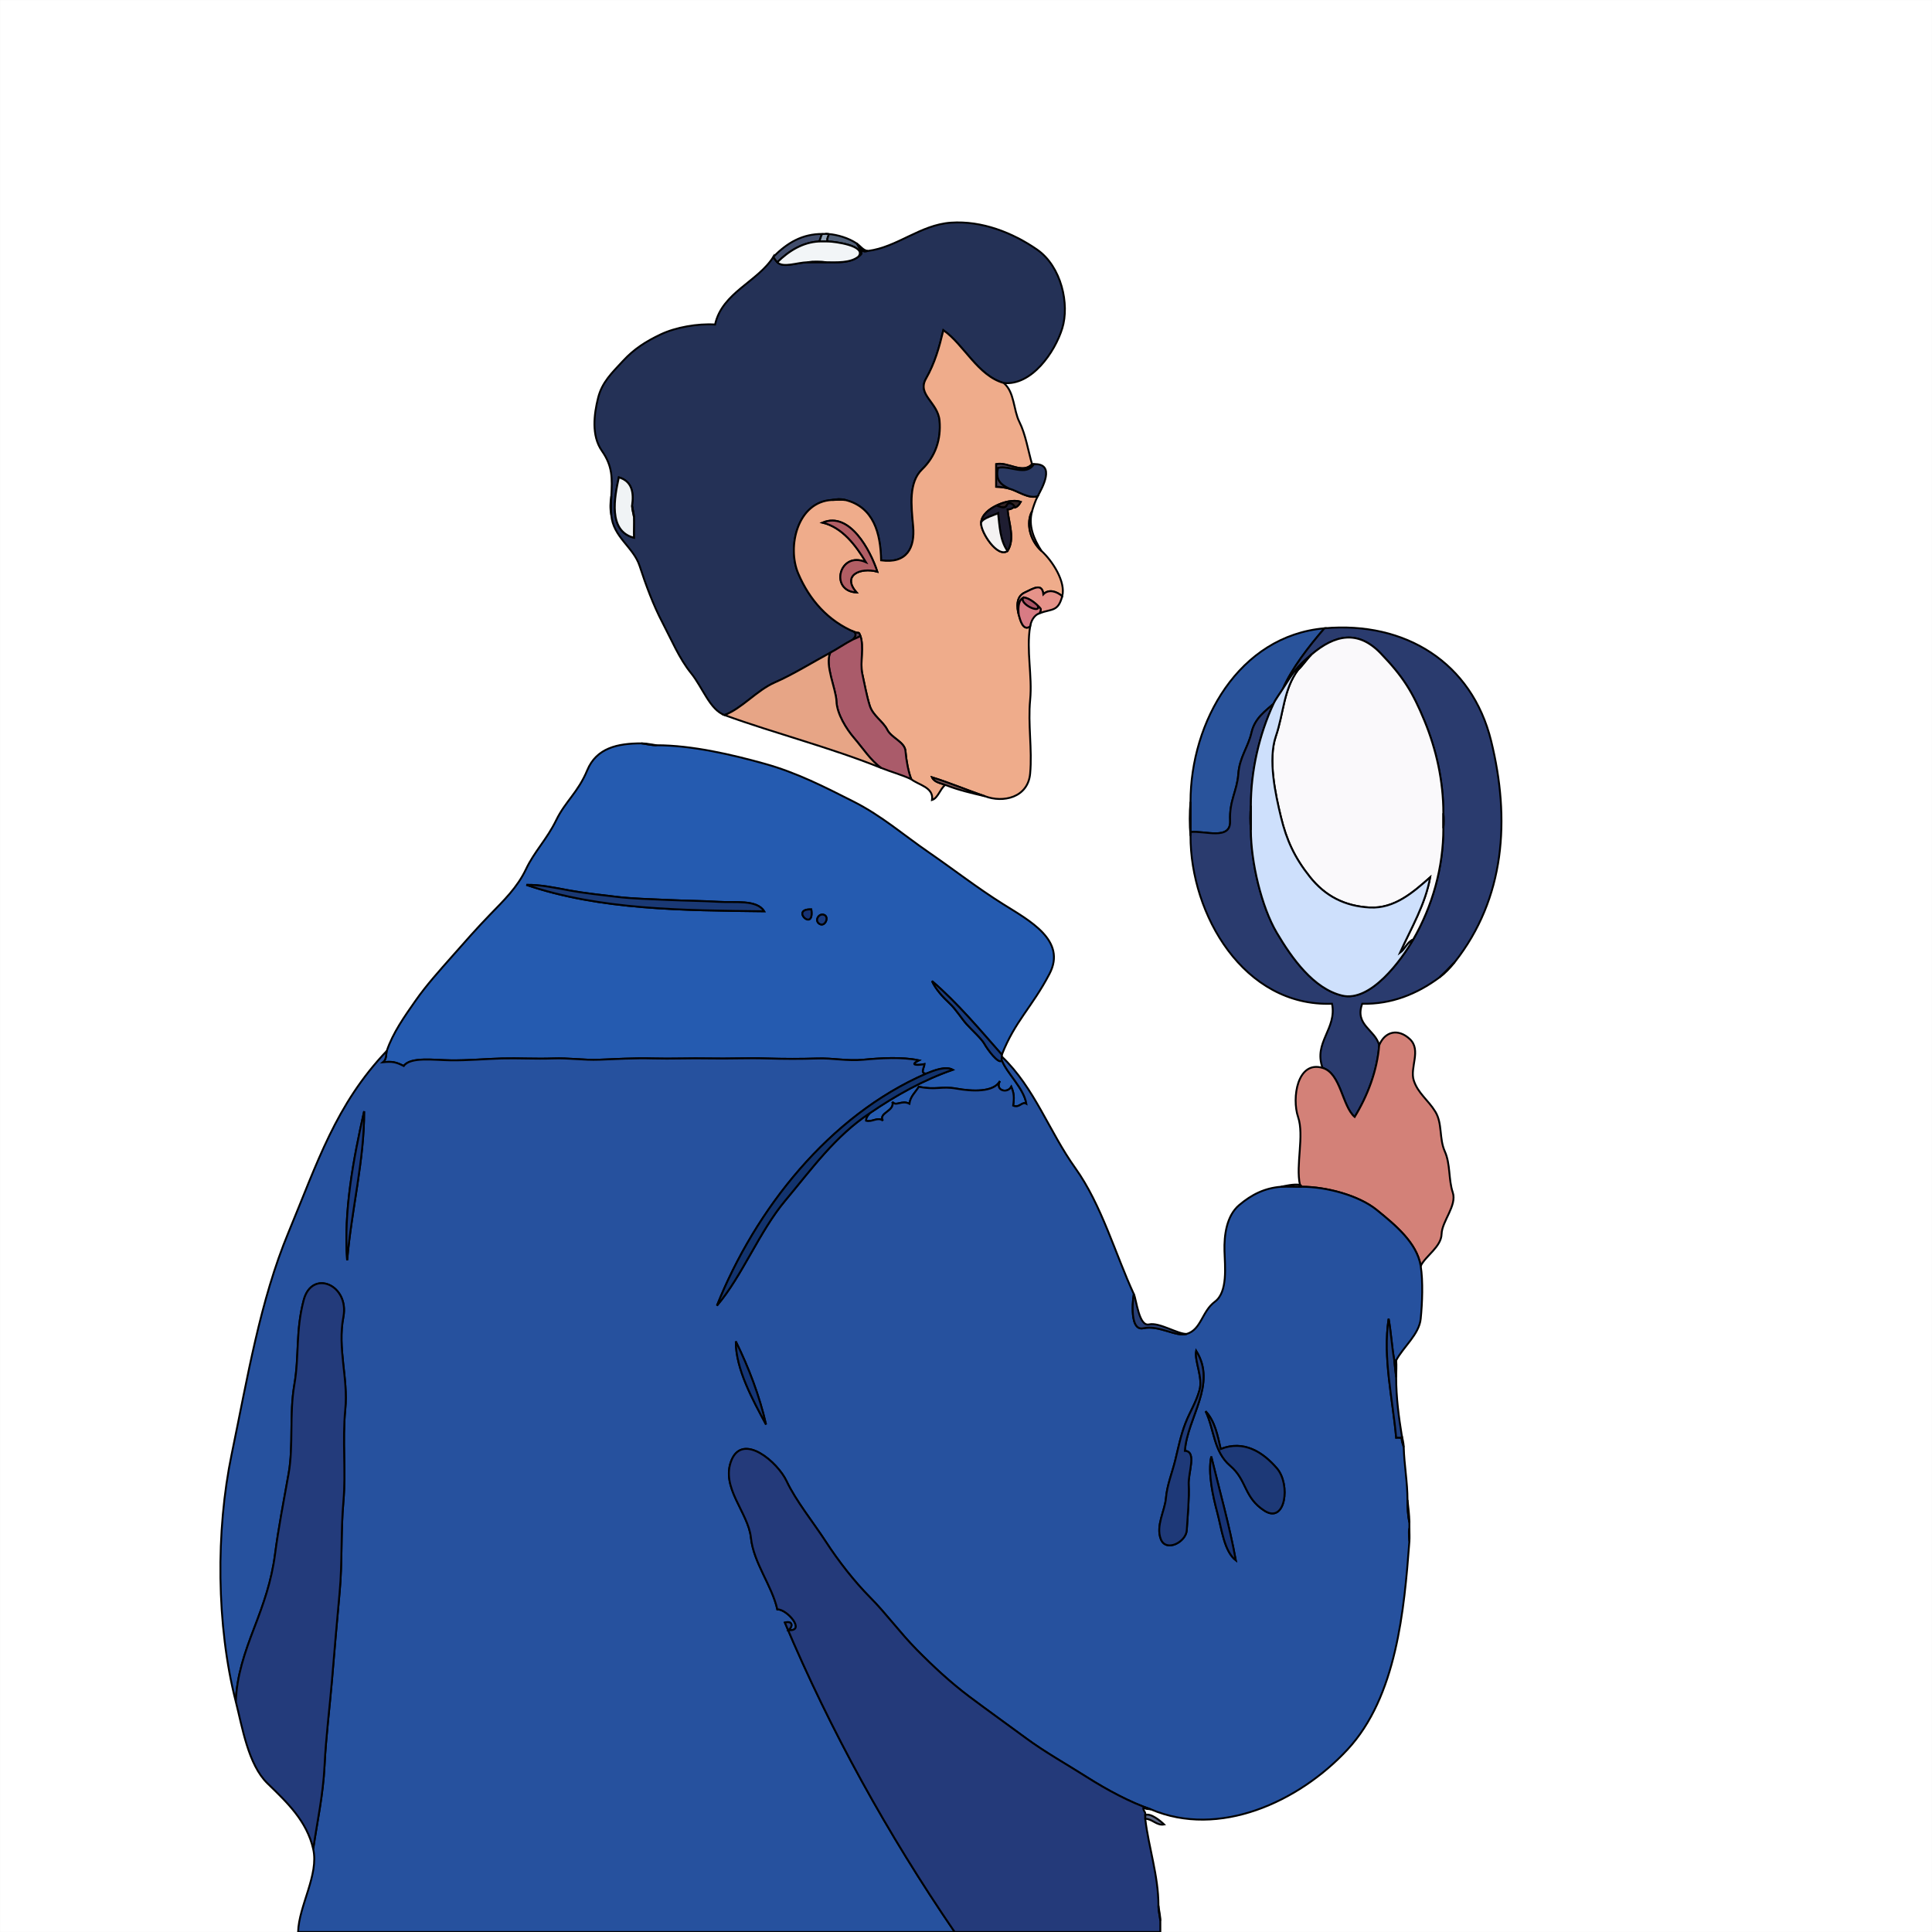 <svg width="1024" height="1024" viewBox="0 0 1024 1024" fill="none" xmlns="http://www.w3.org/2000/svg">
<g clip-path="url(#clip0_2114_1311)">
<path d="M0 1024H158C158.38 1010.03 169.12 993.67 166 980C162.6 965.1 152.04 955.2 141.77 945.23C131.5 935.26 128.39 915.29 125 902C114.65 861.49 114.35 811.36 122.78 770.78C131.21 730.2 137.75 689.6 152.98 652.98C168.2 616.35 177.92 585.44 205 557C208.23 547.39 214.5 538.59 220.3 530.3C226.1 522.02 232.97 514.44 239.75 506.75C246.54 499.06 252.44 492.3 259.75 484.75C267.06 477.2 274.17 470.39 278.75 460.75C283.34 451.11 289.79 444.98 294.77 434.77C299.75 424.56 306.36 420.05 311.25 408.25C316.15 396.46 327.22 394 340 394C342.77 394 345.96 394.8 348 395C366.77 395 388.06 400 405.22 404.78C422.38 409.55 437.06 417.11 452.23 424.77C467.4 432.43 478.65 442.39 492.25 451.75C505.84 461.12 517.95 470.6 531.75 479.25C545.54 487.91 565.56 498.43 556.22 516.22C546.89 534.02 538.05 541.08 531 559C530.83 559.43 531 560 531 560C548.43 576.69 555.97 599.56 569.92 619.08C583.88 638.59 591.11 664.61 601 686C602.36 688.94 603.64 703.23 609.03 701.97C614.42 700.72 624.34 707.24 629 707C636.74 704.69 637.01 695.01 643.92 689.92C650.83 684.83 649.23 671.21 649 663C648.77 654.79 650.06 644.43 656.75 638.75C663.45 633.08 670.32 629.69 679 629C681.82 628.46 685.5 627.5 689 628C686.66 617.44 691.39 601.97 688 592C684.61 582.02 687.59 561.99 701 566C696.03 552.53 708.71 545.25 706 532C659.25 533.72 630.91 484.69 631 443C630.45 437.33 630.46 430.6 631 425C631 382.71 656.59 337 702 333C744.8 329.23 780.1 351.16 790.33 392.67C800.55 434.18 797.76 476.1 771 510C768.67 512.95 765.98 515.78 763 518C751.01 526.91 737.28 532.4 722 532C717.84 543.36 728.94 545.75 731 554C733.99 546.66 741.02 544.91 747.25 550.75C753.48 556.6 747.1 565.83 749.33 572.67C751.56 579.51 756.96 582.99 760.77 589.23C764.58 595.47 762.71 603.4 765.77 610.23C768.83 617.06 767.66 625.05 769.99 632.01C772.32 638.97 764.26 647.23 764.07 654.07C763.89 660.91 755.5 665.68 753 671C754.31 679.13 753.84 690.73 753 699C752.16 707.27 743.81 713.86 740 721C740.27 723.94 740 727.04 740 730C740 740.58 741.33 750.81 743 761C743.35 762.7 743.94 764.72 744 767C744.27 776.51 746 785.51 746 795C746.33 798.4 747 802.92 747 807C747 808 747 809 747 810C747 812.31 747.17 814.7 747 817C744.27 853.21 740.23 899.21 714.25 927.25C688.26 955.29 645.93 974.32 610 959C608.59 958.7 607.2 959.03 606 958C605.63 959.54 607.43 960.4 607 962C609.93 960.78 615.28 965.32 617 967C613.08 967.74 610.78 964 607 964C608.83 979.39 614 994.1 614 1010C614.2 1012.09 615 1015.23 615 1018C615 1020 615 1022 615 1024H1024V0H0V1024ZM532 203C537.81 207.87 537.07 217.26 540.32 223.68C543.57 230.1 544.97 239.02 547 246C547.09 245.81 548 246 548 246C559.76 245.6 552.35 258.69 550 263C548.87 265.07 547.54 269.03 547 271C544.91 278.61 547.93 285.7 552 292C557.89 297.34 564.99 308.49 563 316C560.8 324.3 557.66 322.57 551 325C547.92 326.12 546.47 329.25 546 332C543.86 344.64 547.24 358.21 546 371C544.76 383.79 547.17 397.19 546 410C544.83 422.81 531.64 425.69 522 422C514.62 420.28 508.09 418.78 501 416C498.13 418.33 497.2 422.95 494 424C495.02 417.2 486.63 416.02 483 413C477.84 410.59 472.29 409.13 467 407C439.79 396.06 411.04 388.81 384 379C376.22 376.17 372.41 364.34 366.25 356.75C360.08 349.17 355.83 338.98 351.08 329.92C346.32 320.87 342.28 310 339.02 299.98C335.77 289.95 324.93 284.68 324 273C323.33 269.5 323.45 266.41 324 263C324.52 253.41 324.72 247.13 319.02 238.98C313.33 230.82 314.87 219.45 316.98 210.98C319.08 202.5 324.37 197.61 330.25 191.25C336.13 184.89 342.36 180.95 350.22 177.22C358.09 173.49 369.69 171.42 379 172C382.78 154.96 401.59 149.47 410 136C417.34 128.66 425.22 123.95 436 124C436.99 124 438.02 123.92 439 124C443.99 124.42 449.77 126.18 454 129C456.07 130.38 457.45 132.77 460 133C475.53 131.07 487.71 119.17 504.02 118.02C520.34 116.88 536.78 123.34 549.7 132.3C562.61 141.27 566.96 161.29 563.02 174.02C559.09 186.76 546.75 204.49 532 203Z" stroke="#F8F8F8" stroke-width="0.3"/>
<path d="M460 133C458.47 133.19 457.82 133.7 456 132C457 134.34 456.92 134.44 455 136C450.66 139.52 443.45 139 438 139C434.67 139 431.33 138.93 428 139C422.61 139.11 415.01 142.18 412 139C411.46 138.43 410.06 136.78 410 136C401.59 149.47 382.78 154.96 379 172C369.69 171.42 358.09 173.49 350.22 177.22C342.36 180.95 336.13 184.89 330.25 191.25C324.37 197.61 319.08 202.5 316.98 210.98C314.87 219.45 313.33 230.82 319.02 238.98C324.72 247.13 324.52 253.41 324 263C323.82 266.23 323.74 269.77 324 273C324.93 284.68 335.77 289.95 339.02 299.98C342.28 310 346.32 320.87 351.08 329.92C355.83 338.98 360.08 349.17 366.25 356.75C372.41 364.34 376.22 376.17 384 379C393.25 375.54 401.05 365.91 410.7 361.7C420.34 357.49 430.74 351 440 346C443.91 343.89 447.87 341.12 452 339C453.3 337.69 454 336.6 453 335C438.95 329.1 429.06 318 423.08 303.92C417.09 289.85 422.64 265.91 441 265C443.67 264.57 445.31 264.33 448 265C463.12 268.75 466.72 282.78 467 297C480.74 298.88 485.03 290.3 484 279C482.97 267.7 481.55 255.7 488.75 248.75C495.95 241.8 498.83 232.75 498 223C497.17 213.25 485.97 209.24 490.77 200.77C495.57 192.3 497.8 184.19 500 175C510.97 182.7 518.21 199.14 532 203C546.75 204.49 559.09 186.76 563.02 174.02C566.96 161.29 562.61 141.27 549.7 132.3C536.78 123.34 520.34 116.88 504.02 118.02C487.71 119.17 475.53 131.07 460 133ZM335 268C335.17 269.47 335.94 271.9 336 274C336.1 277.66 335.92 281.34 336 285C322.12 281.45 325.79 263.41 328 253C335.09 255.12 335.98 261.18 335 268Z" stroke="#243156" stroke-width="0.3"/>
<path d="M410 136C410.06 136.78 411.46 138.43 412 139C418.06 133 425.46 128.44 434 128C434.96 127.32 434.98 124.42 436 124C425.22 123.95 417.34 128.66 410 136Z" stroke="#414D6C" stroke-width="0.3"/>
<path d="M434 128C435.65 127.92 437.34 127.99 439 128C437.47 126.85 439.88 124.6 439 124C438.02 123.92 436.99 124 436 124C434.98 124.42 434.96 127.32 434 128Z" stroke="#92A2B5" stroke-width="0.3"/>
<path d="M439 128C442.05 128.02 459.55 130.19 455 136C456.92 134.44 457 134.34 456 132C455.22 131.27 454.73 129.66 454 129C449.77 126.18 443.99 124.42 439 124C439.88 124.6 437.47 126.85 439 128Z" stroke="#505F77" stroke-width="0.3"/>
<path d="M412 139C415.01 142.18 422.61 139.11 428 139C431.23 138.61 434.87 138.7 438 139C443.45 139 450.66 139.52 455 136C459.55 130.19 442.05 128.02 439 128C437.34 127.99 435.65 127.92 434 128C425.46 128.44 418.06 133 412 139Z" stroke="#F2F5F7" stroke-width="0.3"/>
<path d="M456 132C457.82 133.7 458.47 133.19 460 133C457.45 132.77 456.07 130.38 454 129C454.73 129.66 455.22 131.27 456 132Z" stroke="#8B95A3" stroke-width="0.3"/>
<path d="M428 139C431.33 138.93 434.67 139 438 139C434.87 138.7 431.23 138.61 428 139Z" stroke="#8790A0" stroke-width="0.3"/>
<path d="M448 265C445.78 264.75 443.23 264.89 441 265C422.64 265.91 417.09 289.85 423.08 303.92C429.06 318 438.95 329.1 453 335C455.29 335.96 455.02 334.39 456 337C458.06 342.46 455.74 351.29 457 357C458.26 362.71 459.32 368.68 460.98 374.02C462.64 379.37 468.01 382.29 470.25 386.75C472.49 391.21 479.53 393.21 479.92 398.08C480.3 402.95 481.5 409.36 483 413C486.63 416.02 495.02 417.2 494 424C497.2 422.95 498.13 418.33 501 416C498.65 415.08 495.21 414.65 494 412C503.35 414.89 512.97 418.98 522 422C531.64 425.69 544.83 422.81 546 410C547.17 397.19 544.76 383.79 546 371C547.24 358.21 543.86 344.64 546 332C542.27 334.73 540.74 328.63 540 326C538.81 321.78 538.49 316.22 543.08 314.08C547.68 311.94 552.31 308.77 553 315C555.85 312.05 560.09 313.46 563 316C564.99 308.49 557.89 297.34 552 292C545.75 286.33 543.69 277.12 547 271C547.54 269.03 548.87 265.07 550 263C545.15 264.56 539.36 260.16 535 259C532.75 258.4 530.42 258.07 528 258C528 254 528 250 528 246C534.26 244.64 542.05 251.52 547 246C544.97 239.02 543.57 230.1 540.32 223.68C537.07 217.26 537.81 207.87 532 203C518.21 199.14 510.97 182.7 500 175C497.8 184.19 495.57 192.3 490.77 200.77C485.97 209.24 497.17 213.25 498 223C498.83 232.75 495.95 241.8 488.75 248.75C481.55 255.7 482.97 267.7 484 279C485.03 290.3 480.74 298.88 467 297C466.72 282.78 463.12 268.75 448 265ZM537 269C536.16 269.69 535.1 270.05 534 270C534.59 277 538.14 285.79 534 292C528.69 295.94 519.61 281.87 520 277C520.33 272.8 524.4 269.76 528 268C531.74 266.17 537.12 264.59 541 266C540.17 267.47 538.93 269.25 537 269ZM465 303C455.85 300.53 446.03 305.04 454 314C439.55 313.38 444.69 291.67 459 298C453.58 289 446.41 279.5 436 277C450.32 270.99 461.3 291.67 465 303Z" stroke="#EFAC8B" stroke-width="0.3"/>
<path d="M535 259C530.33 256.81 527.44 254.22 529 248C535.19 246.5 543.87 252.7 548 246C548 246 547.09 245.81 547 246C542.05 251.52 534.26 244.64 528 246C528 250 528 254 528 258C530.42 258.07 532.75 258.4 535 259Z" stroke="#433B4E" stroke-width="0.3"/>
<path d="M535 259C539.36 260.16 545.15 264.56 550 263C552.35 258.69 559.76 245.6 548 246C543.87 252.7 535.19 246.5 529 248C527.44 254.22 530.33 256.81 535 259Z" stroke="#2A3962" stroke-width="0.3"/>
<path d="M336 274C335.83 272.53 335.06 270.1 335 268C335.98 261.18 335.09 255.12 328 253C325.79 263.41 322.12 281.45 336 285C335.92 281.34 336.1 277.66 336 274Z" stroke="#F0F3F5" stroke-width="0.3"/>
<path d="M324 273C323.74 269.77 323.82 266.23 324 263C323.45 266.41 323.33 269.5 324 273Z" stroke="#848DA0" stroke-width="0.3"/>
<path d="M441 265C443.23 264.89 445.78 264.75 448 265C445.31 264.33 443.67 264.57 441 265Z" stroke="#977F80" stroke-width="0.3"/>
<path d="M528 268C528.74 267.82 532.49 270.4 533.69 267.69C534.9 264.99 539.2 268.83 537 269C538.93 269.25 540.17 267.47 541 266C537.12 264.59 531.74 266.17 528 268Z" stroke="#322324" stroke-width="0.3"/>
<path d="M528 268C524.4 269.76 520.33 272.8 520 277C520.88 274.56 527.09 273.02 529 272C529.79 278.78 530.03 286.52 534 292C538.14 285.79 534.59 277 534 270C535.1 270.05 536.16 269.69 537 269C539.2 268.83 534.9 264.99 533.69 267.69C532.49 270.4 528.74 267.82 528 268Z" stroke="#1E1D31" stroke-width="0.3"/>
<path d="M336 274C335.94 271.9 335.17 269.47 335 268C335.06 270.1 335.83 272.53 336 274Z" stroke="#868898" stroke-width="0.3"/>
<path d="M552 292C547.93 285.7 544.91 278.61 547 271C543.69 277.12 545.75 286.33 552 292Z" stroke="#B17E80" stroke-width="0.3"/>
<path d="M520 277C519.61 281.87 528.69 295.94 534 292C530.03 286.52 529.79 278.78 529 272C527.09 273.02 520.88 274.56 520 277Z" stroke="#F4F2F2" stroke-width="0.3"/>
<path d="M465 303C461.3 291.67 450.32 270.99 436 277C446.41 279.5 453.58 289 459 298C444.69 291.67 439.55 313.38 454 314C446.03 305.04 455.85 300.53 465 303Z" stroke="#B25E64" stroke-width="0.3"/>
<path d="M540 326C539.63 323.19 539.51 318.64 542 317C543.69 315.89 548.3 319.18 550 321C551.63 322.74 552.19 322.52 551 325C557.66 322.57 560.8 324.3 563 316C560.09 313.46 555.85 312.05 553 315C552.31 308.77 547.68 311.94 543.08 314.08C538.49 316.22 538.81 321.78 540 326Z" stroke="#E6938A" stroke-width="0.3"/>
<path d="M542 317C540.93 320.71 552.14 325.51 550 321C548.3 319.18 543.69 315.89 542 317Z" stroke="#AB5466" stroke-width="0.3"/>
<path d="M540 326C540.74 328.63 542.27 334.73 546 332C546.47 329.25 547.92 326.12 551 325C552.19 322.52 551.63 322.74 550 321C552.14 325.51 540.93 320.71 542 317C539.51 318.64 539.63 323.19 540 326Z" stroke="#D87B84" stroke-width="0.3"/>
<path d="M631 425C631 430.33 631 435.67 631 441C638.52 440.13 652.47 445.69 652 435C651.53 424.31 655.68 419.35 656.33 410.33C656.97 401.31 661.53 396.15 663.32 388.32C665.11 380.5 670.88 376.79 675 373C676.15 370.51 678.45 367.5 680 365C684.68 354.26 693.55 342.82 702 333C656.59 337 631 382.71 631 425Z" stroke="#29539B" stroke-width="0.3"/>
<path d="M680 365C681.9 361.93 683.86 358.87 686 356C688.54 352.59 691.84 349.7 695 347C707.56 336.27 719.81 333.83 731.75 346.25C743.69 358.66 748.71 366.82 754.98 382.03C761.24 397.23 765 413.89 765 431C765.24 433.51 765.24 436.55 765 439C765 459.83 759.22 480.23 749 498C742.78 508.81 726.44 531.31 711.33 527.67C696.22 524.03 684.73 507.9 676.7 494.31C668.66 480.71 663 456.87 663 440C662.6 435.91 662.61 431.02 663 427C663 408.53 667.43 389.38 675 373C670.88 376.79 665.11 380.5 663.32 388.32C661.53 396.15 656.97 401.31 656.33 410.33C655.68 419.35 651.53 424.31 652 435C652.47 445.69 638.52 440.13 631 441C631 441.5 631 442.5 631 443C630.91 484.69 659.25 533.72 706 532C708.71 545.25 696.03 552.53 701 566C710.72 568.91 711.28 586.25 718 592C724.83 580.91 729.97 567.49 731 554C728.94 545.75 717.84 543.36 722 532C737.28 532.4 751.01 526.91 763 518C765.54 515.79 768.75 512.44 771 510C797.76 476.1 800.55 434.18 790.33 392.67C780.1 351.16 744.8 329.23 702 333C693.55 342.82 684.68 354.26 680 365Z" stroke="#2A3B6E" stroke-width="0.3"/>
<path d="M452 339C452.49 338.75 455.95 337.4 456 337C455.02 334.39 455.29 335.96 453 335C454 336.6 453.3 337.69 452 339Z" stroke="#523C4F" stroke-width="0.3"/>
<path d="M695 347C692.59 349.41 690.44 352.73 688 355C680.26 365.41 680.44 377.9 676.22 390.22C672 402.54 675.98 420.93 678.93 433.07C681.88 445.22 686.07 454.47 694.25 464.75C702.43 475.04 712.82 480.3 726 481C739.18 481.7 749.16 472.81 758 465C755.47 479.31 747.93 491.89 742 505C744.62 503.2 745.8 499.37 749 498C759.22 480.23 765 459.83 765 439C765 436.33 765 433.67 765 431C765 413.89 761.24 397.23 754.98 382.03C748.71 366.82 743.69 358.66 731.75 346.25C719.81 333.83 707.56 336.27 695 347Z" stroke="#FAF9FB" stroke-width="0.3"/>
<path d="M452 339C447.87 341.12 443.91 343.89 440 346C437.1 352.71 443.08 365 443.33 371.67C443.57 378.35 448.54 386.39 452.75 391.25C456.96 396.11 461.67 403.34 467 407C472.29 409.13 477.84 410.59 483 413C481.5 409.36 480.3 402.95 479.92 398.08C479.53 393.21 472.49 391.21 470.25 386.75C468.01 382.29 462.64 379.37 460.98 374.02C459.32 368.68 458.26 362.71 457 357C455.74 351.29 458.06 342.46 456 337C455.95 337.4 452.49 338.75 452 339Z" stroke="#AA5B6A" stroke-width="0.3"/>
<path d="M384 379C411.04 388.81 439.79 396.06 467 407C461.67 403.34 456.96 396.11 452.75 391.25C448.54 386.39 443.57 378.35 443.33 371.67C443.08 365 437.1 352.71 440 346C430.74 351 420.34 357.49 410.7 361.7C401.05 365.91 393.25 375.54 384 379Z" stroke="#E7A586" stroke-width="0.3"/>
<path d="M686 356C686.49 355.55 687.57 355.4 688 355C690.44 352.73 692.59 349.41 695 347C691.84 349.7 688.54 352.59 686 356Z" stroke="#778EA7" stroke-width="0.3"/>
<path d="M686 356C683.86 358.87 681.9 361.93 680 365C678.45 367.5 676.15 370.51 675 373C667.43 389.38 663 408.53 663 427C663 431.33 663 435.67 663 440C663 456.87 668.66 480.71 676.7 494.31C684.73 507.9 696.22 524.03 711.33 527.67C726.44 531.31 742.78 508.81 749 498C745.8 499.37 744.62 503.2 742 505C747.93 491.89 755.47 479.31 758 465C749.16 472.81 739.18 481.7 726 481C712.82 480.3 702.43 475.04 694.25 464.75C686.07 454.47 681.88 445.22 678.93 433.07C675.98 420.93 672 402.54 676.22 390.22C680.44 377.9 680.26 365.41 688 355C687.57 355.4 686.49 355.55 686 356Z" stroke="#CEE0FC" stroke-width="0.3"/>
<path d="M205 557C204.55 558.33 205.04 561.37 203 563C207.84 562.49 209.9 562.9 214 565C217.5 559.98 230.34 561.9 239 562C247.66 562.11 257.6 561.24 266 561C274.4 560.77 284.15 561.33 293 561C301.85 560.67 308.95 561.99 317.68 561.66C326.4 561.34 336.26 560.72 346 561C355.74 561.28 366.19 560.78 376 561C385.81 561.22 396.26 560.7 406 561C415.74 561.3 424.3 561.31 433.03 561.02C441.75 560.73 448.72 562.51 457.67 561.67C466.63 560.82 478.1 560.1 487 562C481.69 564.65 486.15 564.76 490 564C489.89 565.69 487.46 569.22 491 569C495 567.37 501.19 564.87 505 567C489.32 572.44 474.74 580.62 461 590C460.03 591.09 458.93 592.47 459 594C462.28 594.96 465.13 591.76 468 594C465.43 589.76 474.38 589.02 473 584C474.84 586.65 477.96 582.87 482 585C482.59 581.03 485.07 579.12 487 576C496.18 577.89 498.92 575.54 507 577C515.08 578.45 526.63 579.12 530 573C527.12 577.75 533.8 579.96 536 576C537.46 579.47 537.61 581.58 537 586C540.39 587.49 541.6 583.62 544 585C542.57 576.61 533.82 569.04 531 562C529.39 564.47 523.3 556.05 521.75 553.25C520.2 550.46 514.97 545.8 512.25 542.75C509.53 539.7 506.64 534.88 503.25 531.75C499.85 528.62 495.76 524.1 494 520C507.71 531.8 519.46 545.91 531 559C538.05 541.08 546.89 534.02 556.22 516.22C565.56 498.43 545.54 487.91 531.75 479.25C517.95 470.6 505.84 461.12 492.25 451.75C478.65 442.39 467.4 432.43 452.23 424.77C437.06 417.11 422.38 409.55 405.22 404.78C388.06 400 366.77 395 348 395C345.23 395 342.04 394.2 340 394C327.22 394 316.15 396.46 311.25 408.25C306.36 420.05 299.75 424.56 294.77 434.77C289.79 444.98 283.34 451.11 278.75 460.75C274.17 470.39 267.06 477.2 259.75 484.75C252.44 492.3 246.54 499.06 239.75 506.75C232.97 514.44 226.1 522.02 220.3 530.3C214.5 538.59 208.23 547.39 205 557ZM405 483C362.12 482.5 317.9 482.28 279 469C286.4 468.87 294.04 470.53 302 472C309.96 473.47 318.3 474.29 326.67 475.33C335.04 476.37 345.38 476.58 354 477C362.62 477.42 372.62 477.48 381 478C389.38 478.52 401.18 476.68 405 483ZM430 482C431.81 494.34 418.5 481.58 430 482ZM437 485C439.53 486.23 437.22 491.46 434.32 489.66C431.42 487.86 434.18 483.63 437 485Z" stroke="#255BB0" stroke-width="0.3"/>
<path d="M348 395C345.96 394.8 342.77 394 340 394C342.04 394.2 345.23 395 348 395Z" stroke="#9AB0D6" stroke-width="0.3"/>
<path d="M501 416C508.09 418.78 514.62 420.28 522 422C512.97 418.98 503.35 414.89 494 412C495.21 414.65 498.65 415.08 501 416Z" stroke="#835C5B" stroke-width="0.3"/>
<path d="M631 443C631 442.5 631 441.5 631 441C631 435.67 631 430.33 631 425C630.46 430.6 630.45 437.33 631 443Z" stroke="#94A8CA" stroke-width="0.3"/>
<path d="M663 440C663 435.67 663 431.33 663 427C662.61 431.02 662.6 435.91 663 440Z" stroke="#7084AA" stroke-width="0.3"/>
<path d="M765 439C765.24 436.55 765.24 433.51 765 431C765 433.67 765 436.33 765 439Z" stroke="#858EA8" stroke-width="0.3"/>
<path d="M405 483C401.18 476.68 389.38 478.52 381 478C372.62 477.48 362.62 477.42 354 477C345.38 476.58 335.04 476.37 326.67 475.33C318.3 474.29 309.96 473.47 302 472C294.04 470.53 286.4 468.87 279 469C317.9 482.28 362.12 482.5 405 483Z" stroke="#1A3975" stroke-width="0.3"/>
<path d="M430 482C431.81 494.34 418.5 481.58 430 482Z" stroke="#163275" stroke-width="0.3"/>
<path d="M437 485C434.18 483.63 431.42 487.86 434.32 489.66C437.22 491.46 439.53 486.23 437 485Z" stroke="#19397C" stroke-width="0.3"/>
<path d="M763 518C765.98 515.78 768.67 512.95 771 510C768.75 512.44 765.54 515.79 763 518Z" stroke="#848FA2" stroke-width="0.3"/>
<path d="M531 562C530.76 561.67 531 560.5 531 560C531 560 530.83 559.43 531 559C519.46 545.91 507.71 531.8 494 520C495.76 524.1 499.85 528.62 503.25 531.75C506.64 534.88 509.53 539.7 512.25 542.75C514.97 545.8 520.2 550.46 521.75 553.25C523.3 556.05 529.39 564.47 531 562Z" stroke="#183C80" stroke-width="0.3"/>
<path d="M731 554C729.97 567.49 724.83 580.91 718 592C711.28 586.25 710.72 568.91 701 566C687.59 561.99 684.61 582.02 688 592C691.39 601.97 686.66 617.44 689 628C689.35 628.05 689.77 628.95 690 629C702.7 629 720.03 633.46 729.7 641.3C739.36 649.15 751.01 658.67 753 671C755.5 665.68 763.89 660.91 764.07 654.07C764.26 647.23 772.32 638.97 769.99 632.01C767.66 625.05 768.83 617.06 765.77 610.23C762.71 603.4 764.58 595.47 760.77 589.23C756.96 582.99 751.56 579.51 749.33 572.67C747.1 565.83 753.48 556.6 747.25 550.75C741.02 544.91 733.99 546.66 731 554Z" stroke="#D38178" stroke-width="0.3"/>
<path d="M125 902C125.39 888.36 129.81 875.69 134.77 862.77C139.73 849.86 143.91 838.09 145.78 823.78C147.65 809.46 150.36 795.82 152.99 780.99C155.62 766.16 153.3 749.64 156 734C158.7 718.36 156.61 705.48 161 689C165.39 672.51 185.24 681.02 182 698C178.76 714.98 184.63 730.22 183 747C181.37 763.78 183.43 779.81 182 796C180.58 812.19 181.47 828.27 180 844C178.53 859.73 177.3 874.57 176 890C174.7 905.43 172.73 920.72 172 936C171.27 951.28 168.08 965.72 166 980C169.12 993.67 158.38 1010.03 158 1024H506C470.59 972.21 440.16 917.33 416 860C419.97 858.94 420.49 861.73 418 864C427.28 864.77 417.25 852.82 412 853C409.12 840.2 399.43 828.47 398.01 814.99C396.59 801.51 381.69 788.21 387.78 773.78C393.87 759.35 412.16 774.88 416.92 785.08C421.68 795.28 431.31 807.25 437.77 817.23C444.23 827.21 452.85 838.3 461.25 846.75C469.64 855.21 477.01 865.37 485.75 874.25C494.49 883.12 503.86 891.83 513.75 899.25C523.64 906.67 533.64 913.79 543.75 921.25C553.86 928.71 565.42 935.15 576.08 941.92C586.74 948.69 599.13 955.35 610 959C645.93 974.32 688.26 955.29 714.25 927.25C740.23 899.21 744.27 853.21 747 817C746.96 814.81 746.48 812.39 747 810C747 809 747 808 747 807C746.22 803.42 746 799.21 746 795C746 785.51 744.27 776.51 744 767C743.82 765.69 742.76 764.01 743 762C742.01 762.1 740.99 761.92 740 762C738.18 741.37 732.86 719.65 736 699C737.33 706.24 737.67 713.74 739 721C739.04 721.13 740 721 740 721C743.81 713.86 752.16 707.27 753 699C753.84 690.73 754.31 679.13 753 671C751.01 658.67 739.36 649.15 729.7 641.3C720.03 633.46 702.7 629 690 629C686.37 629 682.61 628.71 679 629C670.32 629.69 663.45 633.08 656.75 638.75C650.06 644.43 648.77 654.79 649 663C649.23 671.21 650.83 684.83 643.92 689.92C637.01 695.01 636.74 704.69 629 707C623.28 708.7 614.31 702.17 606 704C597.69 705.83 600.97 684.53 601 686C591.11 664.61 583.88 638.59 569.92 619.08C555.97 599.56 548.43 576.69 531 560C531 560.5 530.76 561.67 531 562C533.82 569.04 542.57 576.61 544 585C541.6 583.62 540.39 587.49 537 586C537.61 581.58 537.46 579.47 536 576C533.8 579.96 527.12 577.75 530 573C526.63 579.12 515.08 578.45 507 577C498.92 575.54 496.18 577.89 487 576C485.07 579.12 482.59 581.03 482 585C477.96 582.87 474.84 586.65 473 584C474.38 589.02 465.43 589.76 468 594C465.13 591.76 462.28 594.96 459 594C458.93 592.47 460.03 591.09 461 590C442.67 602.07 430.11 619.71 416.25 636.25C402.38 652.78 393.45 676.21 380 692C400.39 641.03 439.43 591.4 491 569C487.46 569.22 489.89 565.69 490 564C486.15 564.76 481.69 564.65 487 562C478.1 560.1 466.63 560.82 457.67 561.67C448.72 562.51 441.75 560.73 433.03 561.02C424.3 561.31 415.74 561.3 406 561C396.26 560.7 385.81 561.22 376 561C366.19 560.78 355.74 561.28 346 561C336.26 560.72 326.4 561.34 317.68 561.66C308.95 561.99 301.85 560.67 293 561C284.15 561.33 274.4 560.77 266 561C257.6 561.24 247.66 562.11 239 562C230.34 561.9 217.5 559.98 214 565C209.9 562.9 207.84 562.49 203 563C205.04 561.37 204.55 558.33 205 557C177.92 585.44 168.2 616.35 152.98 652.98C137.75 689.6 131.21 730.2 122.78 770.78C114.35 811.36 114.65 861.49 125 902ZM184 668C182.09 641.81 187.29 614.44 193 589C193.13 614.7 186.2 641.69 184 668ZM406 755C398.95 741.9 389.95 725.61 390 711C396.77 724.74 402.56 739.88 406 755ZM634 716C645.13 733.8 629.3 751.19 628 769C634.51 769.24 629.64 780.64 630.02 787.02C630.41 793.4 629.4 804.66 629.01 811.01C628.62 817.36 617.97 822.86 615.25 815.75C612.52 808.64 617.44 800.76 617.99 793.99C618.54 787.23 621.33 780.49 622.93 773.93C624.53 767.36 625.87 760.66 628.33 754.33C630.79 747.99 633.88 743.56 635.78 736.78C637.68 729.99 633.02 721.54 634 716ZM647 768C659.24 763.15 669.36 769.63 676.77 778.23C684.18 786.83 681.31 807.78 670.25 800.75C659.2 793.71 661.05 784.53 652.08 776.92C643.11 769.31 643.64 757.55 639 748C643.94 753.24 645.4 761.01 647 768ZM642 772C646.42 790.3 651.62 808.4 655 827C648.81 822.15 647.57 810.56 645.22 801.78C642.88 792.99 640.11 780.73 642 772Z" stroke="#26519E" stroke-width="0.3"/>
<path d="M491 569C439.43 591.4 400.39 641.03 380 692C393.45 676.21 402.38 652.78 416.25 636.25C430.11 619.71 442.67 602.07 461 590C474.74 580.62 489.32 572.44 505 567C501.19 564.87 495 567.37 491 569Z" stroke="#12336E" stroke-width="0.3"/>
<path d="M184 668C186.2 641.69 193.13 614.7 193 589C187.29 614.44 182.09 641.81 184 668Z" stroke="#1A3A7F" stroke-width="0.3"/>
<path d="M679 629C682.61 628.71 686.37 629 690 629C689.77 628.95 689.35 628.05 689 628C685.5 627.5 681.82 628.46 679 629Z" stroke="#B5C5DB" stroke-width="0.3"/>
<path d="M125 902C128.39 915.29 131.5 935.26 141.77 945.23C152.04 955.2 162.6 965.1 166 980C168.08 965.72 171.27 951.28 172 936C172.73 920.72 174.7 905.43 176 890C177.3 874.57 178.53 859.73 180 844C181.47 828.27 180.58 812.19 182 796C183.43 779.81 181.37 763.78 183 747C184.63 730.22 178.76 714.98 182 698C185.24 681.02 165.39 672.51 161 689C156.61 705.48 158.7 718.36 156 734C153.3 749.64 155.62 766.16 152.99 780.99C150.36 795.82 147.65 809.46 145.78 823.78C143.91 838.09 139.73 849.86 134.77 862.77C129.81 875.69 125.39 888.36 125 902Z" stroke="#233B7B" stroke-width="0.3"/>
<path d="M629 707C624.34 707.24 614.42 700.72 609.03 701.97C603.64 703.23 602.36 688.94 601 686C600.97 684.53 597.69 705.83 606 704C614.31 702.17 623.28 708.7 629 707Z" stroke="#283F76" stroke-width="0.3"/>
<path d="M743 762C743.06 761.51 743 761 743 761C741.33 750.81 740 740.58 740 730C739.78 727.69 739.23 723.92 739 721C737.67 713.74 737.33 706.24 736 699C732.86 719.65 738.18 741.37 740 762C740.99 761.92 742.01 762.1 743 762Z" stroke="#203F7E" stroke-width="0.3"/>
<path d="M406 755C402.56 739.88 396.77 724.74 390 711C389.95 725.61 398.95 741.9 406 755Z" stroke="#143576" stroke-width="0.3"/>
<path d="M634 716C633.02 721.54 637.68 729.99 635.78 736.78C633.88 743.56 630.79 747.99 628.33 754.33C625.87 760.66 624.53 767.36 622.93 773.93C621.33 780.49 618.54 787.23 617.99 793.99C617.44 800.76 612.52 808.64 615.25 815.75C617.97 822.86 628.62 817.36 629.01 811.01C629.4 804.66 630.41 793.4 630.02 787.02C629.64 780.64 634.51 769.24 628 769C629.3 751.19 645.13 733.8 634 716Z" stroke="#1E3978" stroke-width="0.3"/>
<path d="M740 730C740 727.04 740.27 723.94 740 721C740 721 739.04 721.13 739 721C739.23 723.92 739.78 727.69 740 730Z" stroke="#889DBD" stroke-width="0.3"/>
<path d="M647 768C645.4 761.01 643.94 753.24 639 748C643.64 757.55 643.11 769.31 652.08 776.92C661.05 784.53 659.2 793.71 670.25 800.75C681.31 807.78 684.18 786.83 676.77 778.23C669.36 769.63 659.24 763.15 647 768Z" stroke="#1D3977" stroke-width="0.3"/>
<path d="M743 762C742.76 764.01 743.82 765.69 744 767C743.94 764.72 743.35 762.7 743 761C743 761 743.06 761.51 743 762Z" stroke="#97AED5" stroke-width="0.3"/>
<path d="M506 1024H615C615 1022 615 1020 615 1018C614.8 1015.9 614 1012.77 614 1010C614 994.1 608.83 979.39 607 964C606.94 963.51 607.13 962.46 607 962C607.43 960.4 605.63 959.54 606 958C607.2 959.03 608.59 958.7 610 959C599.13 955.35 586.74 948.69 576.08 941.92C565.42 935.15 553.86 928.71 543.75 921.25C533.64 913.79 523.64 906.67 513.75 899.25C503.86 891.83 494.49 883.12 485.75 874.25C477.01 865.37 469.64 855.21 461.25 846.75C452.85 838.3 444.23 827.21 437.77 817.23C431.31 807.25 421.68 795.28 416.92 785.08C412.16 774.88 393.87 759.35 387.78 773.78C381.69 788.21 396.59 801.51 398.01 814.99C399.43 828.47 409.12 840.2 412 853C417.25 852.82 427.28 864.77 418 864C420.49 861.73 419.97 858.94 416 860C440.16 917.33 470.59 972.21 506 1024Z" stroke="#243A7A" stroke-width="0.3"/>
<path d="M642 772C640.11 780.73 642.88 792.99 645.22 801.78C647.57 810.56 648.81 822.15 655 827C651.62 808.4 646.42 790.3 642 772Z" stroke="#173375" stroke-width="0.3"/>
<path d="M747 807C747 802.92 746.33 798.4 746 795C746 799.21 746.22 803.42 747 807Z" stroke="#A2B6D2" stroke-width="0.3"/>
<path d="M747 817C747.17 814.7 747 812.31 747 810C746.48 812.39 746.96 814.81 747 817Z" stroke="#92A6C5" stroke-width="0.3"/>
<path d="M607 964C610.78 964 613.08 967.74 617 967C615.28 965.32 609.93 960.78 607 962C607.13 962.46 606.94 963.51 607 964Z" stroke="#5C6785" stroke-width="0.3"/>
<path d="M615 1018C615 1015.23 614.2 1012.09 614 1010C614 1012.77 614.8 1015.9 615 1018Z" stroke="#7A83A0" stroke-width="0.3"/>
<path d="M460 133C458.47 133.19 457.82 133.7 456 132C457 134.34 456.92 134.44 455 136C450.66 139.52 443.45 139 438 139C434.67 139 431.33 138.93 428 139C422.61 139.11 415.01 142.18 412 139C411.46 138.43 410.06 136.78 410 136C401.59 149.47 382.78 154.96 379 172C369.69 171.42 358.09 173.49 350.22 177.22C342.36 180.95 336.13 184.89 330.25 191.25C324.37 197.61 319.08 202.5 316.98 210.98C314.87 219.45 313.33 230.82 319.02 238.98C324.72 247.13 324.52 253.41 324 263C323.82 266.23 323.74 269.77 324 273C324.93 284.68 335.77 289.95 339.02 299.98C342.28 310 346.32 320.87 351.08 329.92C355.83 338.98 360.08 349.17 366.25 356.75C372.41 364.34 376.22 376.17 384 379C393.25 375.54 401.05 365.91 410.7 361.7C420.34 357.49 430.74 351 440 346C443.91 343.89 447.87 341.12 452 339C453.3 337.69 454 336.6 453 335C438.95 329.1 429.06 318 423.08 303.92C417.09 289.85 422.64 265.91 441 265C443.67 264.57 445.31 264.33 448 265C463.12 268.75 466.72 282.78 467 297C480.74 298.88 485.03 290.3 484 279C482.97 267.7 481.55 255.7 488.75 248.75C495.95 241.8 498.83 232.75 498 223C497.17 213.25 485.97 209.24 490.77 200.77C495.57 192.3 497.8 184.19 500 175C510.97 182.7 518.21 199.14 532 203C546.75 204.49 559.09 186.76 563.02 174.02C566.96 161.29 562.61 141.27 549.7 132.3C536.78 123.34 520.34 116.88 504.02 118.02C487.71 119.17 475.53 131.07 460 133ZM335 268C335.17 269.47 335.94 271.9 336 274C336.1 277.66 335.92 281.34 336 285C322.12 281.45 325.79 263.41 328 253C335.09 255.12 335.98 261.18 335 268Z" fill="#243156" stroke="black"/>
<path d="M410 136C410.06 136.78 411.46 138.43 412 139C418.06 133 425.46 128.44 434 128C434.96 127.32 434.98 124.42 436 124C425.22 123.95 417.34 128.66 410 136Z" fill="#414D6C" stroke="black"/>
<path d="M434 128C435.65 127.92 437.34 127.99 439 128C437.47 126.85 439.88 124.6 439 124C438.02 123.92 436.99 124 436 124C434.98 124.42 434.96 127.32 434 128Z" fill="#92A2B5" stroke="black"/>
<path d="M439 128C442.05 128.02 459.55 130.19 455 136C456.92 134.44 457 134.34 456 132C455.22 131.27 454.73 129.66 454 129C449.77 126.18 443.99 124.42 439 124C439.88 124.6 437.47 126.85 439 128Z" fill="#505F77" stroke="black"/>
<path d="M412 139C415.01 142.18 422.61 139.11 428 139C431.23 138.61 434.87 138.7 438 139C443.45 139 450.66 139.52 455 136C459.55 130.19 442.05 128.02 439 128C437.34 127.99 435.65 127.92 434 128C425.46 128.44 418.06 133 412 139Z" fill="#F2F5F7" stroke="black"/>
<path d="M456 132C457.82 133.7 458.47 133.19 460 133C457.45 132.77 456.07 130.38 454 129C454.73 129.66 455.22 131.27 456 132Z" fill="#8B95A3" stroke="black"/>
<path d="M428 139C431.33 138.93 434.67 139 438 139C434.87 138.7 431.23 138.61 428 139Z" fill="#8790A0" stroke="black"/>
<path d="M448 265C445.78 264.75 443.23 264.89 441 265C422.64 265.91 417.09 289.85 423.08 303.92C429.06 318 438.95 329.1 453 335C455.29 335.96 455.02 334.39 456 337C458.06 342.46 455.74 351.29 457 357C458.26 362.71 459.32 368.68 460.98 374.02C462.64 379.37 468.01 382.29 470.25 386.75C472.49 391.21 479.53 393.21 479.92 398.08C480.3 402.95 481.5 409.36 483 413C486.63 416.02 495.02 417.2 494 424C497.2 422.95 498.13 418.33 501 416C498.65 415.08 495.21 414.65 494 412C503.35 414.89 512.97 418.98 522 422C531.64 425.69 544.83 422.81 546 410C547.17 397.19 544.76 383.79 546 371C547.24 358.21 543.86 344.64 546 332C542.27 334.73 540.74 328.63 540 326C538.81 321.78 538.49 316.22 543.08 314.08C547.68 311.94 552.31 308.77 553 315C555.85 312.05 560.09 313.46 563 316C564.99 308.49 557.89 297.34 552 292C545.75 286.33 543.69 277.12 547 271C547.54 269.03 548.87 265.07 550 263C545.15 264.56 539.36 260.16 535 259C532.75 258.4 530.42 258.07 528 258C528 254 528 250 528 246C534.26 244.64 542.05 251.52 547 246C544.97 239.02 543.57 230.1 540.32 223.68C537.07 217.26 537.81 207.87 532 203C518.21 199.14 510.97 182.7 500 175C497.8 184.19 495.57 192.3 490.77 200.77C485.97 209.24 497.17 213.25 498 223C498.83 232.75 495.95 241.8 488.75 248.75C481.55 255.7 482.97 267.7 484 279C485.03 290.3 480.74 298.88 467 297C466.72 282.78 463.12 268.75 448 265ZM537 269C536.16 269.69 535.1 270.05 534 270C534.59 277 538.14 285.79 534 292C528.69 295.94 519.61 281.87 520 277C520.33 272.8 524.4 269.76 528 268C531.74 266.17 537.12 264.59 541 266C540.17 267.47 538.93 269.25 537 269ZM465 303C455.85 300.53 446.03 305.04 454 314C439.55 313.38 444.69 291.67 459 298C453.58 289 446.41 279.5 436 277C450.32 270.99 461.3 291.67 465 303Z" fill="#EFAC8B" stroke="black"/>
<path d="M535 259C530.33 256.81 527.44 254.22 529 248C535.19 246.5 543.87 252.7 548 246C548 246 547.09 245.81 547 246C542.05 251.52 534.26 244.64 528 246C528 250 528 254 528 258C530.42 258.07 532.75 258.4 535 259Z" fill="#433B4E" stroke="black"/>
<path d="M535 259C539.36 260.16 545.15 264.56 550 263C552.35 258.69 559.76 245.6 548 246C543.87 252.7 535.19 246.5 529 248C527.44 254.22 530.33 256.81 535 259Z" fill="#2A3962" stroke="black"/>
<path d="M336 274C335.83 272.53 335.06 270.1 335 268C335.98 261.18 335.09 255.12 328 253C325.79 263.41 322.12 281.45 336 285C335.92 281.34 336.1 277.66 336 274Z" fill="#F0F3F5" stroke="black"/>
<path d="M324 273C323.74 269.77 323.82 266.23 324 263C323.45 266.41 323.33 269.5 324 273Z" fill="#848DA0" stroke="black"/>
<path d="M441 265C443.23 264.89 445.78 264.75 448 265C445.31 264.33 443.67 264.57 441 265Z" fill="#977F80" stroke="black"/>
<path d="M528 268C528.74 267.82 532.49 270.4 533.69 267.69C534.9 264.99 539.2 268.83 537 269C538.93 269.25 540.17 267.47 541 266C537.12 264.59 531.74 266.17 528 268Z" fill="#322324" stroke="black"/>
<path d="M528 268C524.4 269.76 520.33 272.8 520 277C520.88 274.56 527.09 273.02 529 272C529.79 278.78 530.03 286.52 534 292C538.14 285.79 534.59 277 534 270C535.1 270.05 536.16 269.69 537 269C539.2 268.83 534.9 264.99 533.69 267.69C532.49 270.4 528.74 267.82 528 268Z" fill="#1E1D31" stroke="black"/>
<path d="M336 274C335.94 271.9 335.17 269.47 335 268C335.06 270.1 335.83 272.53 336 274Z" fill="#868898" stroke="black"/>
<path d="M552 292C547.93 285.7 544.91 278.61 547 271C543.69 277.12 545.75 286.33 552 292Z" fill="#B17E80" stroke="black"/>
<path d="M520 277C519.61 281.87 528.69 295.94 534 292C530.03 286.52 529.79 278.78 529 272C527.09 273.02 520.88 274.56 520 277Z" fill="#F4F2F2" stroke="black"/>
<path d="M465 303C461.3 291.67 450.32 270.99 436 277C446.41 279.5 453.58 289 459 298C444.69 291.67 439.55 313.38 454 314C446.03 305.04 455.85 300.53 465 303Z" fill="#B25E64" stroke="black"/>
<path d="M540 326C539.63 323.19 539.51 318.64 542 317C543.69 315.89 548.3 319.18 550 321C551.63 322.74 552.19 322.52 551 325C557.66 322.57 560.8 324.3 563 316C560.09 313.46 555.85 312.05 553 315C552.31 308.77 547.68 311.94 543.08 314.08C538.49 316.22 538.81 321.78 540 326Z" fill="#E6938A" stroke="black"/>
<path d="M542 317C540.93 320.71 552.14 325.51 550 321C548.3 319.18 543.69 315.89 542 317Z" fill="#AB5466" stroke="black"/>
<path d="M540 326C540.74 328.63 542.27 334.73 546 332C546.47 329.25 547.92 326.12 551 325C552.19 322.52 551.63 322.74 550 321C552.14 325.51 540.93 320.71 542 317C539.51 318.64 539.63 323.19 540 326Z" fill="#D87B84" stroke="black"/>
<path d="M631 425C631 430.33 631 435.67 631 441C638.52 440.13 652.47 445.69 652 435C651.53 424.31 655.68 419.35 656.33 410.33C656.97 401.31 661.53 396.15 663.32 388.32C665.11 380.5 670.88 376.79 675 373C676.15 370.51 678.45 367.5 680 365C684.68 354.26 693.55 342.82 702 333C656.59 337 631 382.71 631 425Z" fill="#29539B" stroke="black"/>
<path d="M680 365C681.9 361.93 683.86 358.87 686 356C688.54 352.59 691.84 349.7 695 347C707.56 336.27 719.81 333.83 731.75 346.25C743.69 358.66 748.71 366.82 754.98 382.03C761.24 397.23 765 413.89 765 431C765.24 433.51 765.24 436.55 765 439C765 459.83 759.22 480.23 749 498C742.78 508.81 726.44 531.31 711.33 527.67C696.22 524.03 684.73 507.9 676.7 494.31C668.66 480.71 663 456.87 663 440C662.6 435.91 662.61 431.02 663 427C663 408.53 667.43 389.38 675 373C670.88 376.79 665.11 380.5 663.32 388.32C661.53 396.15 656.97 401.31 656.33 410.33C655.68 419.35 651.53 424.31 652 435C652.47 445.69 638.52 440.13 631 441C631 441.5 631 442.5 631 443C630.91 484.69 659.25 533.72 706 532C708.71 545.25 696.03 552.53 701 566C710.72 568.91 711.28 586.25 718 592C724.83 580.91 729.97 567.49 731 554C728.94 545.75 717.84 543.36 722 532C737.28 532.4 751.01 526.91 763 518C765.54 515.79 768.75 512.44 771 510C797.76 476.1 800.55 434.18 790.33 392.67C780.1 351.16 744.8 329.23 702 333C693.55 342.82 684.68 354.26 680 365Z" fill="#2A3B6E" stroke="black"/>
<path d="M452 339C452.49 338.75 455.95 337.4 456 337C455.02 334.39 455.29 335.96 453 335C454 336.6 453.3 337.69 452 339Z" fill="#523C4F" stroke="black"/>
<path d="M695 347C692.59 349.41 690.44 352.73 688 355C680.26 365.41 680.44 377.9 676.22 390.22C672 402.54 675.98 420.93 678.93 433.07C681.88 445.22 686.07 454.47 694.25 464.75C702.43 475.04 712.82 480.3 726 481C739.18 481.7 749.16 472.81 758 465C755.47 479.31 747.93 491.89 742 505C744.62 503.2 745.8 499.37 749 498C759.22 480.23 765 459.83 765 439C765 436.33 765 433.67 765 431C765 413.89 761.24 397.23 754.98 382.03C748.71 366.82 743.69 358.66 731.75 346.25C719.81 333.83 707.56 336.27 695 347Z" fill="#FAF9FB" stroke="black"/>
<path d="M452 339C447.87 341.12 443.91 343.89 440 346C437.1 352.71 443.08 365 443.33 371.67C443.57 378.35 448.54 386.39 452.75 391.25C456.96 396.11 461.67 403.34 467 407C472.29 409.13 477.84 410.59 483 413C481.5 409.36 480.3 402.95 479.92 398.08C479.53 393.21 472.49 391.21 470.25 386.75C468.01 382.29 462.64 379.37 460.98 374.02C459.32 368.68 458.26 362.71 457 357C455.74 351.29 458.06 342.46 456 337C455.95 337.4 452.49 338.75 452 339Z" fill="#AA5B6A" stroke="black"/>
<path d="M384 379C411.04 388.81 439.79 396.06 467 407C461.67 403.34 456.96 396.11 452.75 391.25C448.54 386.39 443.57 378.35 443.33 371.67C443.08 365 437.1 352.71 440 346C430.74 351 420.34 357.49 410.7 361.7C401.05 365.91 393.25 375.54 384 379Z" fill="#E7A586" stroke="black"/>
<path d="M686 356C686.49 355.55 687.57 355.4 688 355C690.44 352.73 692.59 349.41 695 347C691.84 349.7 688.54 352.59 686 356Z" fill="#778EA7" stroke="black"/>
<path d="M686 356C683.86 358.87 681.9 361.93 680 365C678.45 367.5 676.15 370.51 675 373C667.43 389.38 663 408.53 663 427C663 431.33 663 435.67 663 440C663 456.87 668.66 480.71 676.7 494.31C684.73 507.9 696.22 524.03 711.33 527.67C726.44 531.31 742.78 508.81 749 498C745.8 499.37 744.62 503.2 742 505C747.93 491.89 755.47 479.31 758 465C749.16 472.81 739.18 481.7 726 481C712.82 480.3 702.43 475.04 694.25 464.75C686.07 454.47 681.88 445.22 678.93 433.07C675.98 420.93 672 402.54 676.22 390.22C680.44 377.9 680.26 365.41 688 355C687.57 355.4 686.49 355.55 686 356Z" fill="#CEE0FC" stroke="black"/>
<path d="M205 557C204.55 558.33 205.04 561.37 203 563C207.84 562.49 209.9 562.9 214 565C217.5 559.98 230.34 561.9 239 562C247.66 562.11 257.6 561.24 266 561C274.4 560.77 284.15 561.33 293 561C301.85 560.67 308.95 561.99 317.68 561.66C326.4 561.34 336.26 560.72 346 561C355.74 561.28 366.19 560.78 376 561C385.81 561.22 396.26 560.7 406 561C415.74 561.3 424.3 561.31 433.03 561.02C441.75 560.73 448.72 562.51 457.67 561.67C466.63 560.82 478.1 560.1 487 562C481.69 564.65 486.15 564.76 490 564C489.89 565.69 487.46 569.22 491 569C495 567.37 501.19 564.87 505 567C489.32 572.44 474.74 580.62 461 590C460.03 591.09 458.93 592.47 459 594C462.28 594.96 465.13 591.76 468 594C465.43 589.76 474.38 589.02 473 584C474.84 586.65 477.96 582.87 482 585C482.59 581.03 485.07 579.12 487 576C496.18 577.89 498.92 575.54 507 577C515.08 578.45 526.63 579.12 530 573C527.12 577.75 533.8 579.96 536 576C537.46 579.47 537.61 581.58 537 586C540.39 587.49 541.6 583.62 544 585C542.57 576.61 533.82 569.04 531 562C529.39 564.47 523.3 556.05 521.75 553.25C520.2 550.46 514.97 545.8 512.25 542.75C509.53 539.7 506.64 534.88 503.25 531.75C499.85 528.62 495.76 524.1 494 520C507.71 531.8 519.46 545.91 531 559C538.05 541.08 546.89 534.02 556.22 516.22C565.56 498.43 545.54 487.91 531.75 479.25C517.95 470.6 505.84 461.12 492.25 451.75C478.65 442.39 467.4 432.43 452.23 424.77C437.06 417.11 422.38 409.55 405.22 404.78C388.06 400 366.77 395 348 395C345.23 395 342.04 394.2 340 394C327.22 394 316.15 396.46 311.25 408.25C306.36 420.05 299.75 424.56 294.77 434.77C289.79 444.98 283.34 451.11 278.75 460.75C274.17 470.39 267.06 477.2 259.75 484.75C252.44 492.3 246.54 499.06 239.75 506.75C232.97 514.44 226.1 522.02 220.3 530.3C214.5 538.59 208.23 547.39 205 557ZM405 483C362.12 482.5 317.9 482.28 279 469C286.4 468.87 294.04 470.53 302 472C309.96 473.47 318.3 474.29 326.67 475.33C335.04 476.37 345.38 476.58 354 477C362.62 477.42 372.62 477.48 381 478C389.38 478.52 401.18 476.68 405 483ZM430 482C431.81 494.34 418.5 481.58 430 482ZM437 485C439.53 486.23 437.22 491.46 434.32 489.66C431.42 487.86 434.18 483.63 437 485Z" fill="#255BB0" stroke="black"/>
<path d="M348 395C345.96 394.8 342.77 394 340 394C342.04 394.2 345.23 395 348 395Z" fill="#9AB0D6" stroke="black"/>
<path d="M501 416C508.09 418.78 514.62 420.28 522 422C512.97 418.98 503.35 414.89 494 412C495.21 414.65 498.65 415.08 501 416Z" fill="#835C5B" stroke="black"/>
<path d="M631 443C631 442.5 631 441.5 631 441C631 435.67 631 430.33 631 425C630.46 430.6 630.45 437.33 631 443Z" fill="#94A8CA" stroke="black"/>
<path d="M663 440C663 435.67 663 431.33 663 427C662.61 431.02 662.6 435.91 663 440Z" fill="#7084AA" stroke="black"/>
<path d="M765 439C765.24 436.55 765.24 433.51 765 431C765 433.67 765 436.33 765 439Z" fill="#858EA8" stroke="black"/>
<path d="M405 483C401.18 476.68 389.38 478.52 381 478C372.62 477.48 362.62 477.42 354 477C345.38 476.58 335.04 476.37 326.67 475.33C318.3 474.29 309.96 473.47 302 472C294.04 470.53 286.4 468.87 279 469C317.9 482.28 362.12 482.5 405 483Z" fill="#1A3975" stroke="black"/>
<path d="M430 482C431.81 494.34 418.5 481.58 430 482Z" fill="#163275" stroke="black"/>
<path d="M437 485C434.18 483.63 431.42 487.86 434.32 489.66C437.22 491.46 439.53 486.23 437 485Z" fill="#19397C" stroke="black"/>
<path d="M763 518C765.98 515.78 768.67 512.95 771 510C768.75 512.44 765.54 515.79 763 518Z" fill="#848FA2" stroke="black"/>
<path d="M531 562C530.76 561.67 531 560.5 531 560C531 560 530.83 559.43 531 559C519.46 545.91 507.71 531.8 494 520C495.76 524.1 499.85 528.62 503.25 531.75C506.64 534.88 509.53 539.7 512.25 542.75C514.97 545.8 520.2 550.46 521.75 553.25C523.3 556.05 529.39 564.47 531 562Z" fill="#183C80" stroke="black"/>
<path d="M731 554C729.97 567.49 724.83 580.91 718 592C711.28 586.25 710.72 568.91 701 566C687.59 561.99 684.61 582.02 688 592C691.39 601.97 686.66 617.44 689 628C689.35 628.05 689.77 628.95 690 629C702.7 629 720.03 633.46 729.7 641.3C739.36 649.15 751.01 658.67 753 671C755.5 665.68 763.89 660.91 764.07 654.07C764.26 647.23 772.32 638.97 769.99 632.01C767.66 625.05 768.83 617.06 765.77 610.23C762.71 603.4 764.58 595.47 760.77 589.23C756.96 582.99 751.56 579.51 749.33 572.67C747.1 565.83 753.48 556.6 747.25 550.75C741.02 544.91 733.99 546.66 731 554Z" fill="#D38178" stroke="black"/>
<path d="M125 902C125.39 888.36 129.81 875.69 134.77 862.77C139.73 849.86 143.91 838.09 145.78 823.78C147.65 809.46 150.36 795.82 152.99 780.99C155.62 766.16 153.3 749.64 156 734C158.7 718.36 156.61 705.48 161 689C165.39 672.51 185.24 681.02 182 698C178.76 714.98 184.63 730.22 183 747C181.37 763.78 183.43 779.81 182 796C180.58 812.19 181.47 828.27 180 844C178.53 859.73 177.3 874.57 176 890C174.7 905.43 172.73 920.72 172 936C171.27 951.28 168.08 965.72 166 980C169.12 993.67 158.38 1010.03 158 1024H506C470.59 972.21 440.16 917.33 416 860C419.97 858.94 420.49 861.73 418 864C427.28 864.77 417.25 852.82 412 853C409.12 840.2 399.43 828.47 398.01 814.99C396.59 801.51 381.69 788.21 387.78 773.78C393.87 759.35 412.16 774.88 416.92 785.08C421.68 795.28 431.31 807.25 437.77 817.23C444.23 827.21 452.85 838.3 461.25 846.75C469.64 855.21 477.01 865.37 485.75 874.25C494.49 883.12 503.86 891.83 513.75 899.25C523.64 906.67 533.64 913.79 543.75 921.25C553.86 928.71 565.42 935.15 576.08 941.92C586.74 948.69 599.13 955.35 610 959C645.93 974.32 688.26 955.29 714.25 927.25C740.23 899.21 744.27 853.21 747 817C746.96 814.81 746.48 812.39 747 810C747 809 747 808 747 807C746.22 803.42 746 799.21 746 795C746 785.51 744.27 776.51 744 767C743.82 765.69 742.76 764.01 743 762C742.01 762.1 740.99 761.92 740 762C738.18 741.37 732.86 719.65 736 699C737.33 706.24 737.67 713.74 739 721C739.04 721.13 740 721 740 721C743.81 713.86 752.16 707.27 753 699C753.84 690.73 754.31 679.13 753 671C751.01 658.67 739.36 649.15 729.7 641.3C720.03 633.46 702.7 629 690 629C686.37 629 682.61 628.71 679 629C670.32 629.69 663.45 633.08 656.75 638.75C650.06 644.43 648.77 654.79 649 663C649.23 671.21 650.83 684.83 643.92 689.92C637.01 695.01 636.74 704.69 629 707C623.28 708.7 614.31 702.17 606 704C597.69 705.83 600.97 684.53 601 686C591.11 664.61 583.88 638.59 569.92 619.08C555.97 599.56 548.43 576.69 531 560C531 560.5 530.76 561.67 531 562C533.82 569.04 542.57 576.61 544 585C541.6 583.62 540.39 587.49 537 586C537.61 581.58 537.46 579.47 536 576C533.8 579.96 527.12 577.75 530 573C526.63 579.12 515.08 578.45 507 577C498.92 575.54 496.18 577.89 487 576C485.07 579.12 482.59 581.03 482 585C477.96 582.87 474.84 586.65 473 584C474.38 589.02 465.43 589.76 468 594C465.13 591.76 462.28 594.96 459 594C458.93 592.47 460.03 591.09 461 590C442.67 602.07 430.11 619.71 416.25 636.25C402.38 652.78 393.45 676.21 380 692C400.39 641.03 439.43 591.4 491 569C487.46 569.22 489.89 565.69 490 564C486.15 564.76 481.69 564.65 487 562C478.1 560.1 466.63 560.82 457.67 561.67C448.72 562.51 441.75 560.73 433.03 561.02C424.3 561.31 415.74 561.3 406 561C396.26 560.7 385.81 561.22 376 561C366.19 560.78 355.74 561.28 346 561C336.26 560.72 326.4 561.34 317.68 561.66C308.95 561.99 301.85 560.67 293 561C284.15 561.33 274.4 560.77 266 561C257.6 561.24 247.66 562.11 239 562C230.34 561.9 217.5 559.98 214 565C209.9 562.9 207.84 562.49 203 563C205.04 561.37 204.55 558.33 205 557C177.92 585.44 168.2 616.35 152.98 652.98C137.75 689.6 131.21 730.2 122.78 770.78C114.35 811.36 114.65 861.49 125 902ZM184 668C182.09 641.81 187.29 614.44 193 589C193.13 614.7 186.2 641.69 184 668ZM406 755C398.95 741.9 389.95 725.61 390 711C396.77 724.74 402.56 739.88 406 755ZM634 716C645.13 733.8 629.3 751.19 628 769C634.51 769.24 629.64 780.64 630.02 787.02C630.41 793.4 629.4 804.66 629.01 811.01C628.62 817.36 617.97 822.86 615.25 815.75C612.52 808.64 617.44 800.76 617.99 793.99C618.54 787.23 621.33 780.49 622.93 773.93C624.53 767.36 625.87 760.66 628.33 754.33C630.79 747.99 633.88 743.56 635.78 736.78C637.68 729.99 633.02 721.54 634 716ZM647 768C659.24 763.15 669.36 769.63 676.77 778.23C684.18 786.83 681.31 807.78 670.25 800.75C659.2 793.71 661.05 784.53 652.08 776.92C643.11 769.31 643.64 757.55 639 748C643.94 753.24 645.4 761.01 647 768ZM642 772C646.42 790.3 651.62 808.4 655 827C648.81 822.15 647.57 810.56 645.22 801.78C642.88 792.99 640.11 780.73 642 772Z" fill="#26519E" stroke="black"/>
<path d="M491 569C439.43 591.4 400.39 641.03 380 692C393.45 676.21 402.38 652.78 416.25 636.25C430.11 619.71 442.67 602.07 461 590C474.74 580.62 489.32 572.44 505 567C501.19 564.87 495 567.37 491 569Z" fill="#12336E" stroke="black"/>
<path d="M184 668C186.2 641.69 193.13 614.7 193 589C187.29 614.44 182.09 641.81 184 668Z" fill="#1A3A7F" stroke="black"/>
<path d="M679 629C682.61 628.71 686.37 629 690 629C689.77 628.95 689.35 628.05 689 628C685.5 627.5 681.82 628.46 679 629Z" fill="#B5C5DB" stroke="black"/>
<path d="M125 902C128.39 915.29 131.5 935.26 141.77 945.23C152.04 955.2 162.6 965.1 166 980C168.08 965.72 171.27 951.28 172 936C172.73 920.72 174.7 905.43 176 890C177.3 874.57 178.53 859.73 180 844C181.47 828.27 180.58 812.19 182 796C183.43 779.81 181.37 763.78 183 747C184.63 730.22 178.76 714.98 182 698C185.24 681.02 165.39 672.51 161 689C156.61 705.48 158.7 718.36 156 734C153.3 749.64 155.62 766.16 152.99 780.99C150.36 795.82 147.65 809.46 145.78 823.78C143.91 838.09 139.73 849.86 134.77 862.77C129.81 875.69 125.39 888.36 125 902Z" fill="#233B7B" stroke="black"/>
<path d="M629 707C624.34 707.24 614.42 700.72 609.03 701.97C603.64 703.23 602.36 688.94 601 686C600.97 684.53 597.69 705.83 606 704C614.31 702.17 623.28 708.7 629 707Z" fill="#283F76" stroke="black"/>
<path d="M743 762C743.06 761.51 743 761 743 761C741.33 750.81 740 740.58 740 730C739.78 727.69 739.23 723.92 739 721C737.67 713.74 737.33 706.24 736 699C732.86 719.65 738.18 741.37 740 762C740.99 761.92 742.01 762.1 743 762Z" fill="#203F7E" stroke="black"/>
<path d="M406 755C402.56 739.88 396.77 724.74 390 711C389.95 725.61 398.95 741.9 406 755Z" fill="#143576" stroke="black"/>
<path d="M634 716C633.02 721.54 637.68 729.99 635.78 736.78C633.88 743.56 630.79 747.99 628.33 754.33C625.87 760.66 624.53 767.36 622.93 773.93C621.33 780.49 618.54 787.23 617.99 793.99C617.44 800.76 612.52 808.64 615.25 815.75C617.97 822.86 628.62 817.36 629.01 811.01C629.4 804.66 630.41 793.4 630.02 787.02C629.64 780.64 634.51 769.24 628 769C629.3 751.19 645.13 733.8 634 716Z" fill="#1E3978" stroke="black"/>
<path d="M740 730C740 727.04 740.27 723.94 740 721C740 721 739.04 721.13 739 721C739.23 723.92 739.78 727.69 740 730Z" fill="#889DBD" stroke="black"/>
<path d="M647 768C645.4 761.01 643.94 753.24 639 748C643.64 757.55 643.11 769.31 652.08 776.92C661.05 784.53 659.2 793.71 670.25 800.75C681.31 807.78 684.18 786.83 676.77 778.23C669.36 769.63 659.24 763.15 647 768Z" fill="#1D3977" stroke="black"/>
<path d="M743 762C742.76 764.01 743.82 765.69 744 767C743.94 764.72 743.35 762.7 743 761C743 761 743.06 761.51 743 762Z" fill="#97AED5" stroke="black"/>
<path d="M506 1024H615C615 1022 615 1020 615 1018C614.8 1015.9 614 1012.77 614 1010C614 994.1 608.83 979.39 607 964C606.94 963.51 607.13 962.46 607 962C607.43 960.4 605.63 959.54 606 958C607.2 959.03 608.59 958.7 610 959C599.13 955.35 586.74 948.69 576.08 941.92C565.42 935.15 553.86 928.71 543.75 921.25C533.64 913.79 523.64 906.67 513.75 899.25C503.86 891.83 494.49 883.12 485.75 874.25C477.01 865.37 469.64 855.21 461.25 846.75C452.85 838.3 444.23 827.21 437.77 817.23C431.31 807.25 421.68 795.28 416.92 785.08C412.16 774.88 393.87 759.35 387.78 773.78C381.69 788.21 396.59 801.51 398.01 814.99C399.43 828.47 409.12 840.2 412 853C417.25 852.82 427.28 864.77 418 864C420.49 861.73 419.97 858.94 416 860C440.16 917.33 470.59 972.21 506 1024Z" fill="#243A7A" stroke="black"/>
<path d="M642 772C640.11 780.73 642.88 792.99 645.22 801.78C647.57 810.56 648.81 822.15 655 827C651.62 808.4 646.42 790.3 642 772Z" fill="#173375" stroke="black"/>
<path d="M747 807C747 802.92 746.33 798.4 746 795C746 799.21 746.22 803.42 747 807Z" fill="#A2B6D2" stroke="black"/>
<path d="M747 817C747.17 814.7 747 812.31 747 810C746.48 812.39 746.96 814.81 747 817Z" fill="#92A6C5" stroke="black"/>
<path d="M607 964C610.78 964 613.08 967.74 617 967C615.28 965.32 609.93 960.78 607 962C607.13 962.46 606.94 963.51 607 964Z" fill="#5C6785" stroke="black"/>
<path d="M615 1018C615 1015.23 614.2 1012.09 614 1010C614 1012.77 614.8 1015.9 615 1018Z" fill="#7A83A0" stroke="black"/>
</g>
<defs>
<clipPath id="clip0_2114_1311">
<rect width="1024" height="1024" fill="white"/>
</clipPath>
</defs>
</svg>
